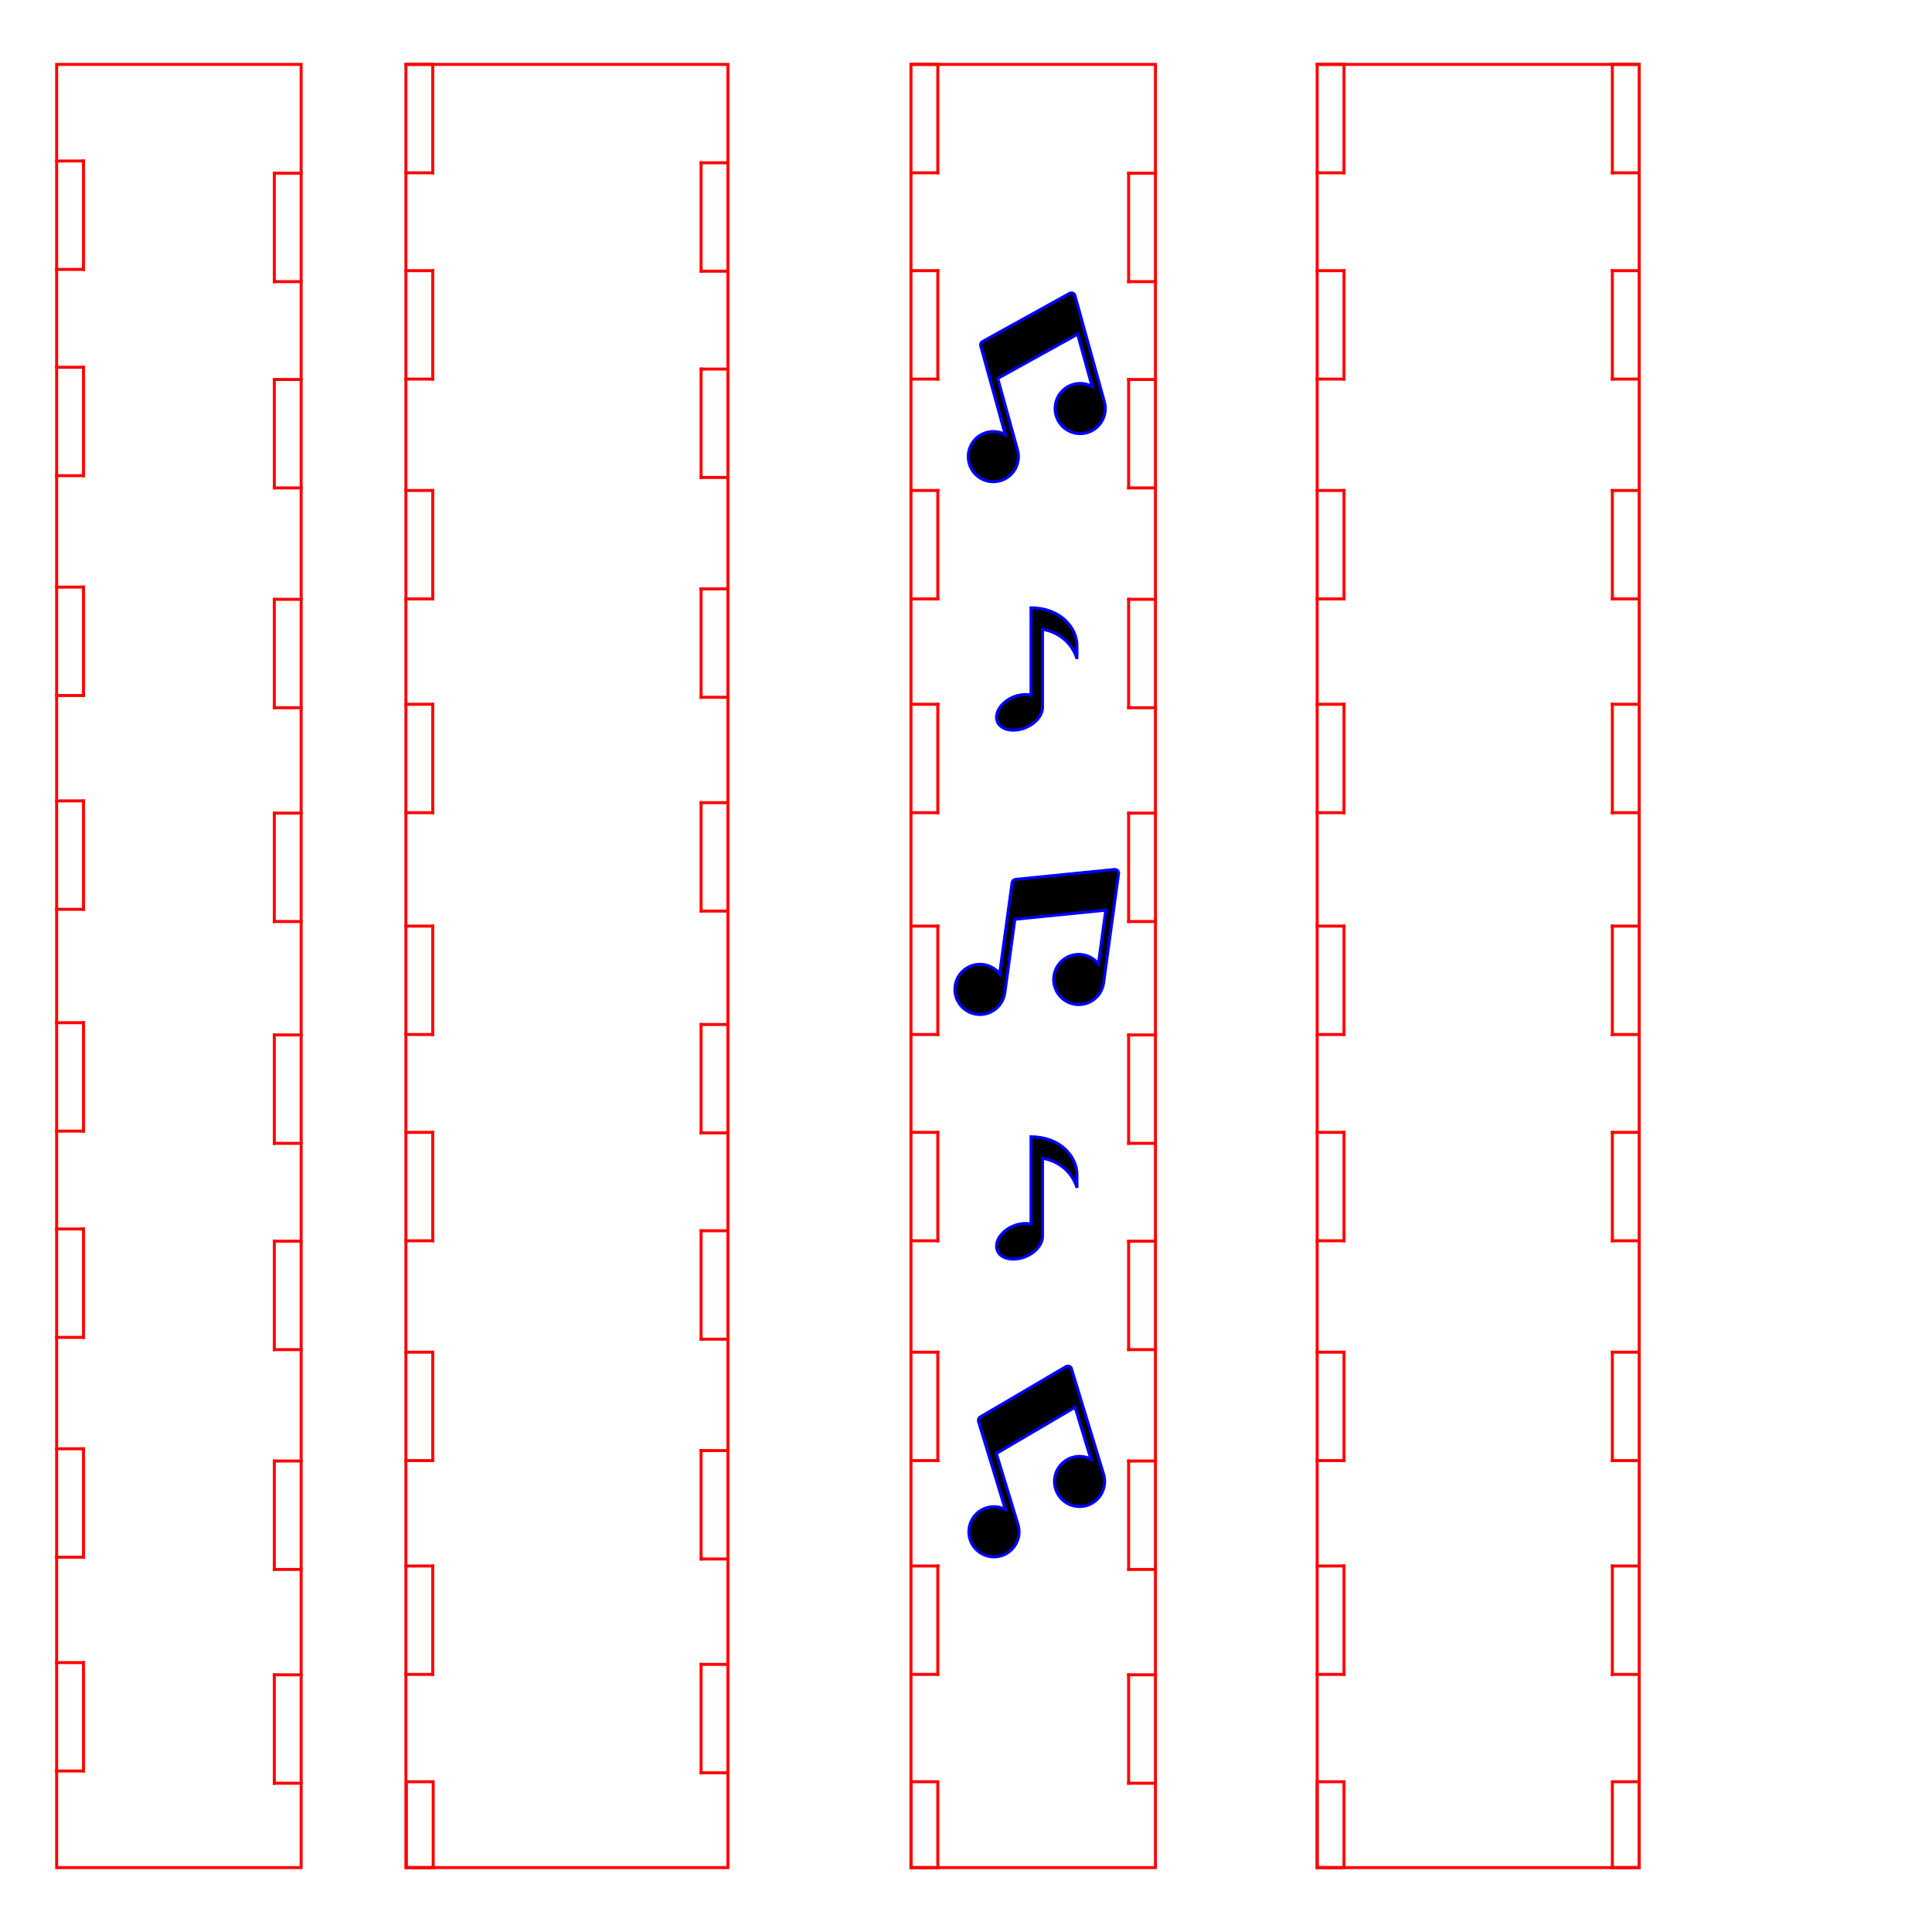 <?xml version="1.0" standalone="no"?><!-- Generator: Gravit.io --><svg xmlns="http://www.w3.org/2000/svg" xmlns:xlink="http://www.w3.org/1999/xlink" style="isolation:isolate" viewBox="0 0 648 648" width="648" height="648"><defs><clipPath id="_clipPath_B7HlfHR5fzSnBsq4LjHmJSku3riGwceA"><rect width="648" height="648"/></clipPath></defs><g clip-path="url(#_clipPath_B7HlfHR5fzSnBsq4LjHmJSku3riGwceA)"><g><g><g><g><g><g><g><g><g><g><line x1="19" y1="54" x2="28" y2="54" vector-effect="non-scaling-stroke" stroke-width="1" stroke="rgb(255,0,0)" stroke-linejoin="miter" stroke-linecap="square" stroke-miterlimit="3"/><line x1="28" y1="54" x2="28" y2="90.36" vector-effect="non-scaling-stroke" stroke-width="1" stroke="rgb(255,0,0)" stroke-linejoin="miter" stroke-linecap="square" stroke-miterlimit="3"/><line x1="28" y1="90.36" x2="19" y2="90.36" vector-effect="non-scaling-stroke" stroke-width="1" stroke="rgb(255,0,0)" stroke-linejoin="miter" stroke-linecap="square" stroke-miterlimit="3"/><line x1="19" y1="123.184" x2="28" y2="123.184" vector-effect="non-scaling-stroke" stroke-width="1" stroke="rgb(255,0,0)" stroke-linejoin="miter" stroke-linecap="square" stroke-miterlimit="3"/><line x1="28" y1="123.184" x2="28" y2="159.544" vector-effect="non-scaling-stroke" stroke-width="1" stroke="rgb(255,0,0)" stroke-linejoin="miter" stroke-linecap="square" stroke-miterlimit="3"/><line x1="28" y1="159.544" x2="19" y2="159.544" vector-effect="non-scaling-stroke" stroke-width="1" stroke="rgb(255,0,0)" stroke-linejoin="miter" stroke-linecap="square" stroke-miterlimit="3"/><line x1="19" y1="196.913" x2="28" y2="196.913" vector-effect="non-scaling-stroke" stroke-width="1" stroke="rgb(255,0,0)" stroke-linejoin="miter" stroke-linecap="square" stroke-miterlimit="3"/><line x1="28" y1="196.913" x2="28" y2="233.273" vector-effect="non-scaling-stroke" stroke-width="1" stroke="rgb(255,0,0)" stroke-linejoin="miter" stroke-linecap="square" stroke-miterlimit="3"/><line x1="28" y1="233.273" x2="19" y2="233.273" vector-effect="non-scaling-stroke" stroke-width="1" stroke="rgb(255,0,0)" stroke-linejoin="miter" stroke-linecap="square" stroke-miterlimit="3"/><line x1="19" y1="268.622" x2="28" y2="268.622" vector-effect="non-scaling-stroke" stroke-width="1" stroke="rgb(255,0,0)" stroke-linejoin="miter" stroke-linecap="square" stroke-miterlimit="3"/><line x1="28" y1="268.622" x2="28" y2="304.982" vector-effect="non-scaling-stroke" stroke-width="1" stroke="rgb(255,0,0)" stroke-linejoin="miter" stroke-linecap="square" stroke-miterlimit="3"/><line x1="28" y1="304.982" x2="19" y2="304.982" vector-effect="non-scaling-stroke" stroke-width="1" stroke="rgb(255,0,0)" stroke-linejoin="miter" stroke-linecap="square" stroke-miterlimit="3"/><line x1="19" y1="343.018" x2="28" y2="343.018" vector-effect="non-scaling-stroke" stroke-width="1" stroke="rgb(255,0,0)" stroke-linejoin="miter" stroke-linecap="square" stroke-miterlimit="3"/><line x1="28" y1="343.018" x2="28" y2="379.378" vector-effect="non-scaling-stroke" stroke-width="1" stroke="rgb(255,0,0)" stroke-linejoin="miter" stroke-linecap="square" stroke-miterlimit="3"/><line x1="28" y1="379.378" x2="19" y2="379.378" vector-effect="non-scaling-stroke" stroke-width="1" stroke="rgb(255,0,0)" stroke-linejoin="miter" stroke-linecap="square" stroke-miterlimit="3"/><line x1="19" y1="412.202" x2="28" y2="412.202" vector-effect="non-scaling-stroke" stroke-width="1" stroke="rgb(255,0,0)" stroke-linejoin="miter" stroke-linecap="square" stroke-miterlimit="3"/><line x1="28" y1="412.202" x2="28" y2="448.562" vector-effect="non-scaling-stroke" stroke-width="1" stroke="rgb(255,0,0)" stroke-linejoin="miter" stroke-linecap="square" stroke-miterlimit="3"/><line x1="28" y1="448.562" x2="19" y2="448.562" vector-effect="non-scaling-stroke" stroke-width="1" stroke="rgb(255,0,0)" stroke-linejoin="miter" stroke-linecap="square" stroke-miterlimit="3"/><line x1="19" y1="485.931" x2="28" y2="485.931" vector-effect="non-scaling-stroke" stroke-width="1" stroke="rgb(255,0,0)" stroke-linejoin="miter" stroke-linecap="square" stroke-miterlimit="3"/><line x1="28" y1="485.931" x2="28" y2="522.291" vector-effect="non-scaling-stroke" stroke-width="1" stroke="rgb(255,0,0)" stroke-linejoin="miter" stroke-linecap="square" stroke-miterlimit="3"/><line x1="28" y1="522.291" x2="19" y2="522.291" vector-effect="non-scaling-stroke" stroke-width="1" stroke="rgb(255,0,0)" stroke-linejoin="miter" stroke-linecap="square" stroke-miterlimit="3"/><line x1="19" y1="557.64" x2="28" y2="557.64" vector-effect="non-scaling-stroke" stroke-width="1" stroke="rgb(255,0,0)" stroke-linejoin="miter" stroke-linecap="square" stroke-miterlimit="3"/><line x1="28" y1="557.64" x2="28" y2="594" vector-effect="non-scaling-stroke" stroke-width="1" stroke="rgb(255,0,0)" stroke-linejoin="miter" stroke-linecap="square" stroke-miterlimit="3"/><line x1="28" y1="594" x2="19" y2="594" vector-effect="non-scaling-stroke" stroke-width="1" stroke="rgb(255,0,0)" stroke-linejoin="miter" stroke-linecap="square" stroke-miterlimit="3"/></g></g></g></g></g></g></g></g><rect x="19" y="21.6" width="82" height="604.8" transform="matrix(1,0,0,1,0,0)" fill="none" vector-effect="non-scaling-stroke" stroke-width="1" stroke="rgb(255,0,0)" stroke-linejoin="miter" stroke-linecap="square" stroke-miterlimit="2"/><line x1="101" y1="58.1" x2="92" y2="58.1" vector-effect="non-scaling-stroke" stroke-width="1" stroke="rgb(255,0,0)" stroke-linejoin="miter" stroke-linecap="square" stroke-miterlimit="3"/><line x1="92" y1="58.1" x2="92" y2="94.46" vector-effect="non-scaling-stroke" stroke-width="1" stroke="rgb(255,0,0)" stroke-linejoin="miter" stroke-linecap="square" stroke-miterlimit="3"/><line x1="92" y1="94.46" x2="101" y2="94.46" vector-effect="non-scaling-stroke" stroke-width="1" stroke="rgb(255,0,0)" stroke-linejoin="miter" stroke-linecap="square" stroke-miterlimit="3"/><line x1="101" y1="127.284" x2="92" y2="127.284" vector-effect="non-scaling-stroke" stroke-width="1" stroke="rgb(255,0,0)" stroke-linejoin="miter" stroke-linecap="square" stroke-miterlimit="3"/><line x1="92" y1="127.284" x2="92" y2="163.644" vector-effect="non-scaling-stroke" stroke-width="1" stroke="rgb(255,0,0)" stroke-linejoin="miter" stroke-linecap="square" stroke-miterlimit="3"/><line x1="92" y1="163.644" x2="101" y2="163.644" vector-effect="non-scaling-stroke" stroke-width="1" stroke="rgb(255,0,0)" stroke-linejoin="miter" stroke-linecap="square" stroke-miterlimit="3"/><line x1="101" y1="201.013" x2="92" y2="201.013" vector-effect="non-scaling-stroke" stroke-width="1" stroke="rgb(255,0,0)" stroke-linejoin="miter" stroke-linecap="square" stroke-miterlimit="3"/><line x1="92" y1="201.013" x2="92" y2="237.373" vector-effect="non-scaling-stroke" stroke-width="1" stroke="rgb(255,0,0)" stroke-linejoin="miter" stroke-linecap="square" stroke-miterlimit="3"/><line x1="92" y1="237.373" x2="101" y2="237.373" vector-effect="non-scaling-stroke" stroke-width="1" stroke="rgb(255,0,0)" stroke-linejoin="miter" stroke-linecap="square" stroke-miterlimit="3"/><line x1="101" y1="272.722" x2="92" y2="272.722" vector-effect="non-scaling-stroke" stroke-width="1" stroke="rgb(255,0,0)" stroke-linejoin="miter" stroke-linecap="square" stroke-miterlimit="3"/><line x1="92" y1="272.722" x2="92" y2="309.082" vector-effect="non-scaling-stroke" stroke-width="1" stroke="rgb(255,0,0)" stroke-linejoin="miter" stroke-linecap="square" stroke-miterlimit="3"/><line x1="92" y1="309.082" x2="101" y2="309.082" vector-effect="non-scaling-stroke" stroke-width="1" stroke="rgb(255,0,0)" stroke-linejoin="miter" stroke-linecap="square" stroke-miterlimit="3"/><line x1="101" y1="347.118" x2="92" y2="347.118" vector-effect="non-scaling-stroke" stroke-width="1" stroke="rgb(255,0,0)" stroke-linejoin="miter" stroke-linecap="square" stroke-miterlimit="3"/><line x1="92" y1="347.118" x2="92" y2="383.478" vector-effect="non-scaling-stroke" stroke-width="1" stroke="rgb(255,0,0)" stroke-linejoin="miter" stroke-linecap="square" stroke-miterlimit="3"/><line x1="92" y1="383.478" x2="101" y2="383.478" vector-effect="non-scaling-stroke" stroke-width="1" stroke="rgb(255,0,0)" stroke-linejoin="miter" stroke-linecap="square" stroke-miterlimit="3"/><line x1="101" y1="416.302" x2="92" y2="416.302" vector-effect="non-scaling-stroke" stroke-width="1" stroke="rgb(255,0,0)" stroke-linejoin="miter" stroke-linecap="square" stroke-miterlimit="3"/><line x1="92" y1="416.302" x2="92" y2="452.662" vector-effect="non-scaling-stroke" stroke-width="1" stroke="rgb(255,0,0)" stroke-linejoin="miter" stroke-linecap="square" stroke-miterlimit="3"/><line x1="92" y1="452.662" x2="101" y2="452.662" vector-effect="non-scaling-stroke" stroke-width="1" stroke="rgb(255,0,0)" stroke-linejoin="miter" stroke-linecap="square" stroke-miterlimit="3"/><line x1="101" y1="490.031" x2="92" y2="490.031" vector-effect="non-scaling-stroke" stroke-width="1" stroke="rgb(255,0,0)" stroke-linejoin="miter" stroke-linecap="square" stroke-miterlimit="3"/><line x1="92" y1="490.031" x2="92" y2="526.391" vector-effect="non-scaling-stroke" stroke-width="1" stroke="rgb(255,0,0)" stroke-linejoin="miter" stroke-linecap="square" stroke-miterlimit="3"/><line x1="92" y1="526.391" x2="101" y2="526.391" vector-effect="non-scaling-stroke" stroke-width="1" stroke="rgb(255,0,0)" stroke-linejoin="miter" stroke-linecap="square" stroke-miterlimit="3"/><line x1="101" y1="561.74" x2="92" y2="561.74" vector-effect="non-scaling-stroke" stroke-width="1" stroke="rgb(255,0,0)" stroke-linejoin="miter" stroke-linecap="square" stroke-miterlimit="3"/><line x1="92" y1="561.74" x2="92" y2="598.1" vector-effect="non-scaling-stroke" stroke-width="1" stroke="rgb(255,0,0)" stroke-linejoin="miter" stroke-linecap="square" stroke-miterlimit="3"/><line x1="92" y1="598.1" x2="101" y2="598.1" vector-effect="non-scaling-stroke" stroke-width="1" stroke="rgb(255,0,0)" stroke-linejoin="miter" stroke-linecap="square" stroke-miterlimit="3"/></g></g><g><g><g><g><g><g><g><g><g><line x1="305.546" y1="21.6" x2="314.546" y2="21.6" vector-effect="non-scaling-stroke" stroke-width="1" stroke="rgb(255,0,0)" stroke-linejoin="miter" stroke-linecap="square" stroke-miterlimit="3"/><line x1="314.546" y1="21.6" x2="314.546" y2="57.96" vector-effect="non-scaling-stroke" stroke-width="1" stroke="rgb(255,0,0)" stroke-linejoin="miter" stroke-linecap="square" stroke-miterlimit="3"/><line x1="314.546" y1="57.96" x2="305.546" y2="57.96" vector-effect="non-scaling-stroke" stroke-width="1" stroke="rgb(255,0,0)" stroke-linejoin="miter" stroke-linecap="square" stroke-miterlimit="3"/><line x1="305.546" y1="90.784" x2="314.546" y2="90.784" vector-effect="non-scaling-stroke" stroke-width="1" stroke="rgb(255,0,0)" stroke-linejoin="miter" stroke-linecap="square" stroke-miterlimit="3"/><line x1="314.546" y1="90.784" x2="314.546" y2="127.144" vector-effect="non-scaling-stroke" stroke-width="1" stroke="rgb(255,0,0)" stroke-linejoin="miter" stroke-linecap="square" stroke-miterlimit="3"/><line x1="314.546" y1="127.144" x2="305.546" y2="127.144" vector-effect="non-scaling-stroke" stroke-width="1" stroke="rgb(255,0,0)" stroke-linejoin="miter" stroke-linecap="square" stroke-miterlimit="3"/><line x1="305.546" y1="164.513" x2="314.546" y2="164.513" vector-effect="non-scaling-stroke" stroke-width="1" stroke="rgb(255,0,0)" stroke-linejoin="miter" stroke-linecap="square" stroke-miterlimit="3"/><line x1="314.546" y1="164.513" x2="314.546" y2="200.873" vector-effect="non-scaling-stroke" stroke-width="1" stroke="rgb(255,0,0)" stroke-linejoin="miter" stroke-linecap="square" stroke-miterlimit="3"/><line x1="314.546" y1="200.873" x2="305.546" y2="200.873" vector-effect="non-scaling-stroke" stroke-width="1" stroke="rgb(255,0,0)" stroke-linejoin="miter" stroke-linecap="square" stroke-miterlimit="3"/><line x1="305.546" y1="236.222" x2="314.546" y2="236.222" vector-effect="non-scaling-stroke" stroke-width="1" stroke="rgb(255,0,0)" stroke-linejoin="miter" stroke-linecap="square" stroke-miterlimit="3"/><line x1="314.546" y1="236.222" x2="314.546" y2="272.582" vector-effect="non-scaling-stroke" stroke-width="1" stroke="rgb(255,0,0)" stroke-linejoin="miter" stroke-linecap="square" stroke-miterlimit="3"/><line x1="314.546" y1="272.582" x2="305.546" y2="272.582" vector-effect="non-scaling-stroke" stroke-width="1" stroke="rgb(255,0,0)" stroke-linejoin="miter" stroke-linecap="square" stroke-miterlimit="3"/><line x1="305.546" y1="310.618" x2="314.546" y2="310.618" vector-effect="non-scaling-stroke" stroke-width="1" stroke="rgb(255,0,0)" stroke-linejoin="miter" stroke-linecap="square" stroke-miterlimit="3"/><line x1="314.546" y1="310.618" x2="314.546" y2="346.978" vector-effect="non-scaling-stroke" stroke-width="1" stroke="rgb(255,0,0)" stroke-linejoin="miter" stroke-linecap="square" stroke-miterlimit="3"/><line x1="314.546" y1="346.978" x2="305.546" y2="346.978" vector-effect="non-scaling-stroke" stroke-width="1" stroke="rgb(255,0,0)" stroke-linejoin="miter" stroke-linecap="square" stroke-miterlimit="3"/><line x1="305.546" y1="379.802" x2="314.546" y2="379.802" vector-effect="non-scaling-stroke" stroke-width="1" stroke="rgb(255,0,0)" stroke-linejoin="miter" stroke-linecap="square" stroke-miterlimit="3"/><line x1="314.546" y1="379.802" x2="314.546" y2="416.162" vector-effect="non-scaling-stroke" stroke-width="1" stroke="rgb(255,0,0)" stroke-linejoin="miter" stroke-linecap="square" stroke-miterlimit="3"/><line x1="314.546" y1="416.162" x2="305.546" y2="416.162" vector-effect="non-scaling-stroke" stroke-width="1" stroke="rgb(255,0,0)" stroke-linejoin="miter" stroke-linecap="square" stroke-miterlimit="3"/><line x1="305.546" y1="453.531" x2="314.546" y2="453.531" vector-effect="non-scaling-stroke" stroke-width="1" stroke="rgb(255,0,0)" stroke-linejoin="miter" stroke-linecap="square" stroke-miterlimit="3"/><line x1="314.546" y1="453.531" x2="314.546" y2="489.891" vector-effect="non-scaling-stroke" stroke-width="1" stroke="rgb(255,0,0)" stroke-linejoin="miter" stroke-linecap="square" stroke-miterlimit="3"/><line x1="314.546" y1="489.891" x2="305.546" y2="489.891" vector-effect="non-scaling-stroke" stroke-width="1" stroke="rgb(255,0,0)" stroke-linejoin="miter" stroke-linecap="square" stroke-miterlimit="3"/><line x1="305.546" y1="525.24" x2="314.546" y2="525.24" vector-effect="non-scaling-stroke" stroke-width="1" stroke="rgb(255,0,0)" stroke-linejoin="miter" stroke-linecap="square" stroke-miterlimit="3"/><line x1="314.546" y1="525.24" x2="314.546" y2="561.6" vector-effect="non-scaling-stroke" stroke-width="1" stroke="rgb(255,0,0)" stroke-linejoin="miter" stroke-linecap="square" stroke-miterlimit="3"/><line x1="314.546" y1="561.6" x2="305.546" y2="561.6" vector-effect="non-scaling-stroke" stroke-width="1" stroke="rgb(255,0,0)" stroke-linejoin="miter" stroke-linecap="square" stroke-miterlimit="3"/></g></g></g></g></g></g></g></g><rect x="305.546" y="21.6" width="82" height="604.8" transform="matrix(1,0,0,1,0,0)" fill="none" vector-effect="non-scaling-stroke" stroke-width="1" stroke="rgb(255,0,0)" stroke-linejoin="miter" stroke-linecap="square" stroke-miterlimit="2"/><line x1="387.546" y1="58.1" x2="378.546" y2="58.1" vector-effect="non-scaling-stroke" stroke-width="1" stroke="rgb(255,0,0)" stroke-linejoin="miter" stroke-linecap="square" stroke-miterlimit="3"/><line x1="378.546" y1="58.1" x2="378.546" y2="94.46" vector-effect="non-scaling-stroke" stroke-width="1" stroke="rgb(255,0,0)" stroke-linejoin="miter" stroke-linecap="square" stroke-miterlimit="3"/><line x1="378.546" y1="94.46" x2="387.546" y2="94.46" vector-effect="non-scaling-stroke" stroke-width="1" stroke="rgb(255,0,0)" stroke-linejoin="miter" stroke-linecap="square" stroke-miterlimit="3"/><line x1="387.546" y1="127.284" x2="378.546" y2="127.284" vector-effect="non-scaling-stroke" stroke-width="1" stroke="rgb(255,0,0)" stroke-linejoin="miter" stroke-linecap="square" stroke-miterlimit="3"/><line x1="378.546" y1="127.284" x2="378.546" y2="163.644" vector-effect="non-scaling-stroke" stroke-width="1" stroke="rgb(255,0,0)" stroke-linejoin="miter" stroke-linecap="square" stroke-miterlimit="3"/><line x1="378.546" y1="163.644" x2="387.546" y2="163.644" vector-effect="non-scaling-stroke" stroke-width="1" stroke="rgb(255,0,0)" stroke-linejoin="miter" stroke-linecap="square" stroke-miterlimit="3"/><line x1="387.546" y1="201.013" x2="378.546" y2="201.013" vector-effect="non-scaling-stroke" stroke-width="1" stroke="rgb(255,0,0)" stroke-linejoin="miter" stroke-linecap="square" stroke-miterlimit="3"/><line x1="378.546" y1="201.013" x2="378.546" y2="237.373" vector-effect="non-scaling-stroke" stroke-width="1" stroke="rgb(255,0,0)" stroke-linejoin="miter" stroke-linecap="square" stroke-miterlimit="3"/><line x1="378.546" y1="237.373" x2="387.546" y2="237.373" vector-effect="non-scaling-stroke" stroke-width="1" stroke="rgb(255,0,0)" stroke-linejoin="miter" stroke-linecap="square" stroke-miterlimit="3"/><line x1="387.546" y1="272.722" x2="378.546" y2="272.722" vector-effect="non-scaling-stroke" stroke-width="1" stroke="rgb(255,0,0)" stroke-linejoin="miter" stroke-linecap="square" stroke-miterlimit="3"/><line x1="378.546" y1="272.722" x2="378.546" y2="309.082" vector-effect="non-scaling-stroke" stroke-width="1" stroke="rgb(255,0,0)" stroke-linejoin="miter" stroke-linecap="square" stroke-miterlimit="3"/><line x1="378.546" y1="309.082" x2="387.546" y2="309.082" vector-effect="non-scaling-stroke" stroke-width="1" stroke="rgb(255,0,0)" stroke-linejoin="miter" stroke-linecap="square" stroke-miterlimit="3"/><line x1="387.546" y1="347.118" x2="378.546" y2="347.118" vector-effect="non-scaling-stroke" stroke-width="1" stroke="rgb(255,0,0)" stroke-linejoin="miter" stroke-linecap="square" stroke-miterlimit="3"/><line x1="378.546" y1="347.118" x2="378.546" y2="383.478" vector-effect="non-scaling-stroke" stroke-width="1" stroke="rgb(255,0,0)" stroke-linejoin="miter" stroke-linecap="square" stroke-miterlimit="3"/><line x1="378.546" y1="383.478" x2="387.546" y2="383.478" vector-effect="non-scaling-stroke" stroke-width="1" stroke="rgb(255,0,0)" stroke-linejoin="miter" stroke-linecap="square" stroke-miterlimit="3"/><line x1="387.546" y1="416.302" x2="378.546" y2="416.302" vector-effect="non-scaling-stroke" stroke-width="1" stroke="rgb(255,0,0)" stroke-linejoin="miter" stroke-linecap="square" stroke-miterlimit="3"/><line x1="378.546" y1="416.302" x2="378.546" y2="452.662" vector-effect="non-scaling-stroke" stroke-width="1" stroke="rgb(255,0,0)" stroke-linejoin="miter" stroke-linecap="square" stroke-miterlimit="3"/><line x1="378.546" y1="452.662" x2="387.546" y2="452.662" vector-effect="non-scaling-stroke" stroke-width="1" stroke="rgb(255,0,0)" stroke-linejoin="miter" stroke-linecap="square" stroke-miterlimit="3"/><line x1="387.546" y1="490.031" x2="378.546" y2="490.031" vector-effect="non-scaling-stroke" stroke-width="1" stroke="rgb(255,0,0)" stroke-linejoin="miter" stroke-linecap="square" stroke-miterlimit="3"/><line x1="378.546" y1="490.031" x2="378.546" y2="526.391" vector-effect="non-scaling-stroke" stroke-width="1" stroke="rgb(255,0,0)" stroke-linejoin="miter" stroke-linecap="square" stroke-miterlimit="3"/><line x1="378.546" y1="526.391" x2="387.546" y2="526.391" vector-effect="non-scaling-stroke" stroke-width="1" stroke="rgb(255,0,0)" stroke-linejoin="miter" stroke-linecap="square" stroke-miterlimit="3"/><line x1="387.546" y1="561.74" x2="378.546" y2="561.74" vector-effect="non-scaling-stroke" stroke-width="1" stroke="rgb(255,0,0)" stroke-linejoin="miter" stroke-linecap="square" stroke-miterlimit="3"/><line x1="378.546" y1="561.74" x2="378.546" y2="598.1" vector-effect="non-scaling-stroke" stroke-width="1" stroke="rgb(255,0,0)" stroke-linejoin="miter" stroke-linecap="square" stroke-miterlimit="3"/><line x1="378.546" y1="598.1" x2="387.546" y2="598.1" vector-effect="non-scaling-stroke" stroke-width="1" stroke="rgb(255,0,0)" stroke-linejoin="miter" stroke-linecap="square" stroke-miterlimit="3"/><rect x="305.546" y="597.6" width="9" height="28.8" transform="matrix(1,0,0,1,0,0)" fill="none" vector-effect="non-scaling-stroke" stroke-width="1" stroke="rgb(255,0,0)" stroke-linejoin="miter" stroke-linecap="square" stroke-miterlimit="2"/></g><g><g><rect x="136.15" y="21.6" width="108" height="604.8" transform="matrix(1,0,0,1,0,0)" fill="none" vector-effect="non-scaling-stroke" stroke-width="1" stroke="rgb(255,0,0)" stroke-linejoin="miter" stroke-linecap="square" stroke-miterlimit="2"/><line x1="136.15" y1="21.6" x2="145.15" y2="21.6" vector-effect="non-scaling-stroke" stroke-width="1" stroke="rgb(255,0,0)" stroke-linejoin="miter" stroke-linecap="square" stroke-miterlimit="3"/><line x1="145.15" y1="21.6" x2="145.15" y2="57.96" vector-effect="non-scaling-stroke" stroke-width="1" stroke="rgb(255,0,0)" stroke-linejoin="miter" stroke-linecap="square" stroke-miterlimit="3"/><line x1="145.15" y1="57.96" x2="136.15" y2="57.96" vector-effect="non-scaling-stroke" stroke-width="1" stroke="rgb(255,0,0)" stroke-linejoin="miter" stroke-linecap="square" stroke-miterlimit="3"/><line x1="136.15" y1="90.784" x2="145.15" y2="90.784" vector-effect="non-scaling-stroke" stroke-width="1" stroke="rgb(255,0,0)" stroke-linejoin="miter" stroke-linecap="square" stroke-miterlimit="3"/><line x1="145.15" y1="90.784" x2="145.15" y2="127.144" vector-effect="non-scaling-stroke" stroke-width="1" stroke="rgb(255,0,0)" stroke-linejoin="miter" stroke-linecap="square" stroke-miterlimit="3"/><line x1="145.15" y1="127.144" x2="136.15" y2="127.144" vector-effect="non-scaling-stroke" stroke-width="1" stroke="rgb(255,0,0)" stroke-linejoin="miter" stroke-linecap="square" stroke-miterlimit="3"/><line x1="136.15" y1="164.513" x2="145.15" y2="164.513" vector-effect="non-scaling-stroke" stroke-width="1" stroke="rgb(255,0,0)" stroke-linejoin="miter" stroke-linecap="square" stroke-miterlimit="3"/><line x1="145.15" y1="164.513" x2="145.15" y2="200.873" vector-effect="non-scaling-stroke" stroke-width="1" stroke="rgb(255,0,0)" stroke-linejoin="miter" stroke-linecap="square" stroke-miterlimit="3"/><line x1="145.15" y1="200.873" x2="136.15" y2="200.873" vector-effect="non-scaling-stroke" stroke-width="1" stroke="rgb(255,0,0)" stroke-linejoin="miter" stroke-linecap="square" stroke-miterlimit="3"/><line x1="136.15" y1="236.222" x2="145.15" y2="236.222" vector-effect="non-scaling-stroke" stroke-width="1" stroke="rgb(255,0,0)" stroke-linejoin="miter" stroke-linecap="square" stroke-miterlimit="3"/><line x1="145.15" y1="236.222" x2="145.15" y2="272.582" vector-effect="non-scaling-stroke" stroke-width="1" stroke="rgb(255,0,0)" stroke-linejoin="miter" stroke-linecap="square" stroke-miterlimit="3"/><line x1="145.15" y1="272.582" x2="136.15" y2="272.582" vector-effect="non-scaling-stroke" stroke-width="1" stroke="rgb(255,0,0)" stroke-linejoin="miter" stroke-linecap="square" stroke-miterlimit="3"/><line x1="136.15" y1="310.618" x2="145.15" y2="310.618" vector-effect="non-scaling-stroke" stroke-width="1" stroke="rgb(255,0,0)" stroke-linejoin="miter" stroke-linecap="square" stroke-miterlimit="3"/><line x1="145.15" y1="310.618" x2="145.15" y2="346.978" vector-effect="non-scaling-stroke" stroke-width="1" stroke="rgb(255,0,0)" stroke-linejoin="miter" stroke-linecap="square" stroke-miterlimit="3"/><line x1="145.15" y1="346.978" x2="136.15" y2="346.978" vector-effect="non-scaling-stroke" stroke-width="1" stroke="rgb(255,0,0)" stroke-linejoin="miter" stroke-linecap="square" stroke-miterlimit="3"/><line x1="136.15" y1="379.802" x2="145.15" y2="379.802" vector-effect="non-scaling-stroke" stroke-width="1" stroke="rgb(255,0,0)" stroke-linejoin="miter" stroke-linecap="square" stroke-miterlimit="3"/><line x1="145.15" y1="379.802" x2="145.15" y2="416.162" vector-effect="non-scaling-stroke" stroke-width="1" stroke="rgb(255,0,0)" stroke-linejoin="miter" stroke-linecap="square" stroke-miterlimit="3"/><line x1="145.15" y1="416.162" x2="136.15" y2="416.162" vector-effect="non-scaling-stroke" stroke-width="1" stroke="rgb(255,0,0)" stroke-linejoin="miter" stroke-linecap="square" stroke-miterlimit="3"/><line x1="136.15" y1="453.531" x2="145.15" y2="453.531" vector-effect="non-scaling-stroke" stroke-width="1" stroke="rgb(255,0,0)" stroke-linejoin="miter" stroke-linecap="square" stroke-miterlimit="3"/><line x1="145.15" y1="453.531" x2="145.15" y2="489.891" vector-effect="non-scaling-stroke" stroke-width="1" stroke="rgb(255,0,0)" stroke-linejoin="miter" stroke-linecap="square" stroke-miterlimit="3"/><line x1="145.15" y1="489.891" x2="136.15" y2="489.891" vector-effect="non-scaling-stroke" stroke-width="1" stroke="rgb(255,0,0)" stroke-linejoin="miter" stroke-linecap="square" stroke-miterlimit="3"/><line x1="136.15" y1="525.24" x2="145.15" y2="525.24" vector-effect="non-scaling-stroke" stroke-width="1" stroke="rgb(255,0,0)" stroke-linejoin="miter" stroke-linecap="square" stroke-miterlimit="3"/><line x1="145.15" y1="525.24" x2="145.15" y2="561.6" vector-effect="non-scaling-stroke" stroke-width="1" stroke="rgb(255,0,0)" stroke-linejoin="miter" stroke-linecap="square" stroke-miterlimit="3"/><line x1="145.15" y1="561.6" x2="136.15" y2="561.6" vector-effect="non-scaling-stroke" stroke-width="1" stroke="rgb(255,0,0)" stroke-linejoin="miter" stroke-linecap="square" stroke-miterlimit="3"/><line x1="244.15" y1="54.6" x2="235.15" y2="54.6" vector-effect="non-scaling-stroke" stroke-width="1" stroke="rgb(255,0,0)" stroke-linejoin="miter" stroke-linecap="square" stroke-miterlimit="3"/><line x1="235.149" y1="54.6" x2="235.149" y2="90.96" vector-effect="non-scaling-stroke" stroke-width="1" stroke="rgb(255,0,0)" stroke-linejoin="miter" stroke-linecap="square" stroke-miterlimit="3"/><line x1="235.15" y1="90.96" x2="244.15" y2="90.96" vector-effect="non-scaling-stroke" stroke-width="1" stroke="rgb(255,0,0)" stroke-linejoin="miter" stroke-linecap="square" stroke-miterlimit="3"/><line x1="244.15" y1="123.784" x2="235.15" y2="123.784" vector-effect="non-scaling-stroke" stroke-width="1" stroke="rgb(255,0,0)" stroke-linejoin="miter" stroke-linecap="square" stroke-miterlimit="3"/><line x1="235.15" y1="123.784" x2="235.15" y2="160.144" vector-effect="non-scaling-stroke" stroke-width="1" stroke="rgb(255,0,0)" stroke-linejoin="miter" stroke-linecap="square" stroke-miterlimit="3"/><line x1="235.15" y1="160.144" x2="244.15" y2="160.144" vector-effect="non-scaling-stroke" stroke-width="1" stroke="rgb(255,0,0)" stroke-linejoin="miter" stroke-linecap="square" stroke-miterlimit="3"/><line x1="244.15" y1="197.513" x2="235.15" y2="197.513" vector-effect="non-scaling-stroke" stroke-width="1" stroke="rgb(255,0,0)" stroke-linejoin="miter" stroke-linecap="square" stroke-miterlimit="3"/><line x1="235.15" y1="197.513" x2="235.15" y2="233.873" vector-effect="non-scaling-stroke" stroke-width="1" stroke="rgb(255,0,0)" stroke-linejoin="miter" stroke-linecap="square" stroke-miterlimit="3"/><line x1="235.15" y1="233.873" x2="244.15" y2="233.873" vector-effect="non-scaling-stroke" stroke-width="1" stroke="rgb(255,0,0)" stroke-linejoin="miter" stroke-linecap="square" stroke-miterlimit="3"/><line x1="244.15" y1="269.222" x2="235.15" y2="269.222" vector-effect="non-scaling-stroke" stroke-width="1" stroke="rgb(255,0,0)" stroke-linejoin="miter" stroke-linecap="square" stroke-miterlimit="3"/><line x1="235.149" y1="269.222" x2="235.149" y2="305.582" vector-effect="non-scaling-stroke" stroke-width="1" stroke="rgb(255,0,0)" stroke-linejoin="miter" stroke-linecap="square" stroke-miterlimit="3"/><line x1="235.15" y1="305.582" x2="244.15" y2="305.582" vector-effect="non-scaling-stroke" stroke-width="1" stroke="rgb(255,0,0)" stroke-linejoin="miter" stroke-linecap="square" stroke-miterlimit="3"/><line x1="244.15" y1="343.618" x2="235.15" y2="343.618" vector-effect="non-scaling-stroke" stroke-width="1" stroke="rgb(255,0,0)" stroke-linejoin="miter" stroke-linecap="square" stroke-miterlimit="3"/><line x1="235.149" y1="343.618" x2="235.149" y2="379.978" vector-effect="non-scaling-stroke" stroke-width="1" stroke="rgb(255,0,0)" stroke-linejoin="miter" stroke-linecap="square" stroke-miterlimit="3"/><line x1="235.15" y1="379.978" x2="244.15" y2="379.978" vector-effect="non-scaling-stroke" stroke-width="1" stroke="rgb(255,0,0)" stroke-linejoin="miter" stroke-linecap="square" stroke-miterlimit="3"/><line x1="244.15" y1="412.802" x2="235.15" y2="412.802" vector-effect="non-scaling-stroke" stroke-width="1" stroke="rgb(255,0,0)" stroke-linejoin="miter" stroke-linecap="square" stroke-miterlimit="3"/><line x1="235.15" y1="412.803" x2="235.15" y2="449.162" vector-effect="non-scaling-stroke" stroke-width="1" stroke="rgb(255,0,0)" stroke-linejoin="miter" stroke-linecap="square" stroke-miterlimit="3"/><line x1="235.15" y1="449.162" x2="244.15" y2="449.162" vector-effect="non-scaling-stroke" stroke-width="1" stroke="rgb(255,0,0)" stroke-linejoin="miter" stroke-linecap="square" stroke-miterlimit="3"/><line x1="244.15" y1="486.531" x2="235.15" y2="486.531" vector-effect="non-scaling-stroke" stroke-width="1" stroke="rgb(255,0,0)" stroke-linejoin="miter" stroke-linecap="square" stroke-miterlimit="3"/><line x1="235.15" y1="486.531" x2="235.15" y2="522.891" vector-effect="non-scaling-stroke" stroke-width="1" stroke="rgb(255,0,0)" stroke-linejoin="miter" stroke-linecap="square" stroke-miterlimit="3"/><line x1="235.15" y1="522.891" x2="244.15" y2="522.891" vector-effect="non-scaling-stroke" stroke-width="1" stroke="rgb(255,0,0)" stroke-linejoin="miter" stroke-linecap="square" stroke-miterlimit="3"/><line x1="244.15" y1="558.24" x2="235.15" y2="558.24" vector-effect="non-scaling-stroke" stroke-width="1" stroke="rgb(255,0,0)" stroke-linejoin="miter" stroke-linecap="square" stroke-miterlimit="3"/><line x1="235.149" y1="558.241" x2="235.149" y2="594.6" vector-effect="non-scaling-stroke" stroke-width="1" stroke="rgb(255,0,0)" stroke-linejoin="miter" stroke-linecap="square" stroke-miterlimit="3"/><line x1="235.15" y1="594.6" x2="244.15" y2="594.6" vector-effect="non-scaling-stroke" stroke-width="1" stroke="rgb(255,0,0)" stroke-linejoin="miter" stroke-linecap="square" stroke-miterlimit="3"/></g><rect x="136.299" y="597.6" width="9" height="28.8" transform="matrix(1,0,0,1,0,0)" fill="none" vector-effect="non-scaling-stroke" stroke-width="1" stroke="rgb(255,0,0)" stroke-linejoin="miter" stroke-linecap="square" stroke-miterlimit="2"/></g><g><rect x="441.785" y="21.6" width="108" height="604.8" transform="matrix(1,0,0,1,0,0)" fill="none" vector-effect="non-scaling-stroke" stroke-width="1" stroke="rgb(255,0,0)" stroke-linejoin="miter" stroke-linecap="square" stroke-miterlimit="2"/><line x1="441.785" y1="21.6" x2="450.785" y2="21.6" vector-effect="non-scaling-stroke" stroke-width="1" stroke="rgb(255,0,0)" stroke-linejoin="miter" stroke-linecap="square" stroke-miterlimit="3"/><line x1="450.785" y1="21.6" x2="450.785" y2="57.96" vector-effect="non-scaling-stroke" stroke-width="1" stroke="rgb(255,0,0)" stroke-linejoin="miter" stroke-linecap="square" stroke-miterlimit="3"/><line x1="450.785" y1="57.96" x2="441.785" y2="57.96" vector-effect="non-scaling-stroke" stroke-width="1" stroke="rgb(255,0,0)" stroke-linejoin="miter" stroke-linecap="square" stroke-miterlimit="3"/><line x1="441.785" y1="90.784" x2="450.785" y2="90.784" vector-effect="non-scaling-stroke" stroke-width="1" stroke="rgb(255,0,0)" stroke-linejoin="miter" stroke-linecap="square" stroke-miterlimit="3"/><line x1="450.785" y1="90.784" x2="450.785" y2="127.144" vector-effect="non-scaling-stroke" stroke-width="1" stroke="rgb(255,0,0)" stroke-linejoin="miter" stroke-linecap="square" stroke-miterlimit="3"/><line x1="450.785" y1="127.144" x2="441.785" y2="127.144" vector-effect="non-scaling-stroke" stroke-width="1" stroke="rgb(255,0,0)" stroke-linejoin="miter" stroke-linecap="square" stroke-miterlimit="3"/><line x1="441.785" y1="164.513" x2="450.785" y2="164.513" vector-effect="non-scaling-stroke" stroke-width="1" stroke="rgb(255,0,0)" stroke-linejoin="miter" stroke-linecap="square" stroke-miterlimit="3"/><line x1="450.785" y1="164.513" x2="450.785" y2="200.873" vector-effect="non-scaling-stroke" stroke-width="1" stroke="rgb(255,0,0)" stroke-linejoin="miter" stroke-linecap="square" stroke-miterlimit="3"/><line x1="450.785" y1="200.873" x2="441.785" y2="200.873" vector-effect="non-scaling-stroke" stroke-width="1" stroke="rgb(255,0,0)" stroke-linejoin="miter" stroke-linecap="square" stroke-miterlimit="3"/><line x1="441.785" y1="236.222" x2="450.785" y2="236.222" vector-effect="non-scaling-stroke" stroke-width="1" stroke="rgb(255,0,0)" stroke-linejoin="miter" stroke-linecap="square" stroke-miterlimit="3"/><line x1="450.785" y1="236.222" x2="450.785" y2="272.582" vector-effect="non-scaling-stroke" stroke-width="1" stroke="rgb(255,0,0)" stroke-linejoin="miter" stroke-linecap="square" stroke-miterlimit="3"/><line x1="450.785" y1="272.582" x2="441.785" y2="272.582" vector-effect="non-scaling-stroke" stroke-width="1" stroke="rgb(255,0,0)" stroke-linejoin="miter" stroke-linecap="square" stroke-miterlimit="3"/><line x1="441.785" y1="310.618" x2="450.785" y2="310.618" vector-effect="non-scaling-stroke" stroke-width="1" stroke="rgb(255,0,0)" stroke-linejoin="miter" stroke-linecap="square" stroke-miterlimit="3"/><line x1="450.785" y1="310.618" x2="450.785" y2="346.978" vector-effect="non-scaling-stroke" stroke-width="1" stroke="rgb(255,0,0)" stroke-linejoin="miter" stroke-linecap="square" stroke-miterlimit="3"/><line x1="450.785" y1="346.978" x2="441.785" y2="346.978" vector-effect="non-scaling-stroke" stroke-width="1" stroke="rgb(255,0,0)" stroke-linejoin="miter" stroke-linecap="square" stroke-miterlimit="3"/><line x1="441.785" y1="379.802" x2="450.785" y2="379.802" vector-effect="non-scaling-stroke" stroke-width="1" stroke="rgb(255,0,0)" stroke-linejoin="miter" stroke-linecap="square" stroke-miterlimit="3"/><line x1="450.785" y1="379.802" x2="450.785" y2="416.162" vector-effect="non-scaling-stroke" stroke-width="1" stroke="rgb(255,0,0)" stroke-linejoin="miter" stroke-linecap="square" stroke-miterlimit="3"/><line x1="450.785" y1="416.162" x2="441.785" y2="416.162" vector-effect="non-scaling-stroke" stroke-width="1" stroke="rgb(255,0,0)" stroke-linejoin="miter" stroke-linecap="square" stroke-miterlimit="3"/><line x1="441.785" y1="453.531" x2="450.785" y2="453.531" vector-effect="non-scaling-stroke" stroke-width="1" stroke="rgb(255,0,0)" stroke-linejoin="miter" stroke-linecap="square" stroke-miterlimit="3"/><line x1="450.785" y1="453.531" x2="450.785" y2="489.891" vector-effect="non-scaling-stroke" stroke-width="1" stroke="rgb(255,0,0)" stroke-linejoin="miter" stroke-linecap="square" stroke-miterlimit="3"/><line x1="450.785" y1="489.891" x2="441.785" y2="489.891" vector-effect="non-scaling-stroke" stroke-width="1" stroke="rgb(255,0,0)" stroke-linejoin="miter" stroke-linecap="square" stroke-miterlimit="3"/><line x1="441.785" y1="525.24" x2="450.785" y2="525.24" vector-effect="non-scaling-stroke" stroke-width="1" stroke="rgb(255,0,0)" stroke-linejoin="miter" stroke-linecap="square" stroke-miterlimit="3"/><line x1="450.785" y1="525.24" x2="450.785" y2="561.6" vector-effect="non-scaling-stroke" stroke-width="1" stroke="rgb(255,0,0)" stroke-linejoin="miter" stroke-linecap="square" stroke-miterlimit="3"/><line x1="450.785" y1="561.6" x2="441.785" y2="561.6" vector-effect="non-scaling-stroke" stroke-width="1" stroke="rgb(255,0,0)" stroke-linejoin="miter" stroke-linecap="square" stroke-miterlimit="3"/><g><g><g><g><g><g><g><g><line x1="549.785" y1="21.6" x2="540.785" y2="21.6" vector-effect="non-scaling-stroke" stroke-width="1" stroke="rgb(255,0,0)" stroke-linejoin="miter" stroke-linecap="square" stroke-miterlimit="3"/><line x1="540.785" y1="21.6" x2="540.785" y2="57.96" vector-effect="non-scaling-stroke" stroke-width="1" stroke="rgb(255,0,0)" stroke-linejoin="miter" stroke-linecap="square" stroke-miterlimit="3"/><line x1="540.785" y1="57.96" x2="549.785" y2="57.96" vector-effect="non-scaling-stroke" stroke-width="1" stroke="rgb(255,0,0)" stroke-linejoin="miter" stroke-linecap="square" stroke-miterlimit="3"/><line x1="549.785" y1="90.784" x2="540.785" y2="90.784" vector-effect="non-scaling-stroke" stroke-width="1" stroke="rgb(255,0,0)" stroke-linejoin="miter" stroke-linecap="square" stroke-miterlimit="3"/><line x1="540.785" y1="90.784" x2="540.785" y2="127.144" vector-effect="non-scaling-stroke" stroke-width="1" stroke="rgb(255,0,0)" stroke-linejoin="miter" stroke-linecap="square" stroke-miterlimit="3"/><line x1="540.785" y1="127.144" x2="549.785" y2="127.144" vector-effect="non-scaling-stroke" stroke-width="1" stroke="rgb(255,0,0)" stroke-linejoin="miter" stroke-linecap="square" stroke-miterlimit="3"/><line x1="549.785" y1="164.513" x2="540.785" y2="164.513" vector-effect="non-scaling-stroke" stroke-width="1" stroke="rgb(255,0,0)" stroke-linejoin="miter" stroke-linecap="square" stroke-miterlimit="3"/><line x1="540.785" y1="164.513" x2="540.785" y2="200.873" vector-effect="non-scaling-stroke" stroke-width="1" stroke="rgb(255,0,0)" stroke-linejoin="miter" stroke-linecap="square" stroke-miterlimit="3"/><line x1="540.785" y1="200.873" x2="549.785" y2="200.873" vector-effect="non-scaling-stroke" stroke-width="1" stroke="rgb(255,0,0)" stroke-linejoin="miter" stroke-linecap="square" stroke-miterlimit="3"/><line x1="549.785" y1="236.222" x2="540.785" y2="236.222" vector-effect="non-scaling-stroke" stroke-width="1" stroke="rgb(255,0,0)" stroke-linejoin="miter" stroke-linecap="square" stroke-miterlimit="3"/><line x1="540.785" y1="236.222" x2="540.785" y2="272.582" vector-effect="non-scaling-stroke" stroke-width="1" stroke="rgb(255,0,0)" stroke-linejoin="miter" stroke-linecap="square" stroke-miterlimit="3"/><line x1="540.785" y1="272.582" x2="549.785" y2="272.582" vector-effect="non-scaling-stroke" stroke-width="1" stroke="rgb(255,0,0)" stroke-linejoin="miter" stroke-linecap="square" stroke-miterlimit="3"/><line x1="549.785" y1="310.618" x2="540.785" y2="310.618" vector-effect="non-scaling-stroke" stroke-width="1" stroke="rgb(255,0,0)" stroke-linejoin="miter" stroke-linecap="square" stroke-miterlimit="3"/><line x1="540.785" y1="310.618" x2="540.785" y2="346.978" vector-effect="non-scaling-stroke" stroke-width="1" stroke="rgb(255,0,0)" stroke-linejoin="miter" stroke-linecap="square" stroke-miterlimit="3"/><line x1="540.785" y1="346.978" x2="549.785" y2="346.978" vector-effect="non-scaling-stroke" stroke-width="1" stroke="rgb(255,0,0)" stroke-linejoin="miter" stroke-linecap="square" stroke-miterlimit="3"/><line x1="549.785" y1="379.802" x2="540.785" y2="379.802" vector-effect="non-scaling-stroke" stroke-width="1" stroke="rgb(255,0,0)" stroke-linejoin="miter" stroke-linecap="square" stroke-miterlimit="3"/><line x1="540.785" y1="379.802" x2="540.785" y2="416.162" vector-effect="non-scaling-stroke" stroke-width="1" stroke="rgb(255,0,0)" stroke-linejoin="miter" stroke-linecap="square" stroke-miterlimit="3"/><line x1="540.785" y1="416.162" x2="549.785" y2="416.162" vector-effect="non-scaling-stroke" stroke-width="1" stroke="rgb(255,0,0)" stroke-linejoin="miter" stroke-linecap="square" stroke-miterlimit="3"/><line x1="549.785" y1="453.531" x2="540.785" y2="453.531" vector-effect="non-scaling-stroke" stroke-width="1" stroke="rgb(255,0,0)" stroke-linejoin="miter" stroke-linecap="square" stroke-miterlimit="3"/><line x1="540.785" y1="453.531" x2="540.785" y2="489.891" vector-effect="non-scaling-stroke" stroke-width="1" stroke="rgb(255,0,0)" stroke-linejoin="miter" stroke-linecap="square" stroke-miterlimit="3"/><line x1="540.785" y1="489.891" x2="549.785" y2="489.891" vector-effect="non-scaling-stroke" stroke-width="1" stroke="rgb(255,0,0)" stroke-linejoin="miter" stroke-linecap="square" stroke-miterlimit="3"/><line x1="549.785" y1="525.24" x2="540.785" y2="525.24" vector-effect="non-scaling-stroke" stroke-width="1" stroke="rgb(255,0,0)" stroke-linejoin="miter" stroke-linecap="square" stroke-miterlimit="3"/><line x1="540.785" y1="525.24" x2="540.785" y2="561.6" vector-effect="non-scaling-stroke" stroke-width="1" stroke="rgb(255,0,0)" stroke-linejoin="miter" stroke-linecap="square" stroke-miterlimit="3"/><line x1="540.785" y1="561.6" x2="549.785" y2="561.6" vector-effect="non-scaling-stroke" stroke-width="1" stroke="rgb(255,0,0)" stroke-linejoin="miter" stroke-linecap="square" stroke-miterlimit="3"/></g></g></g></g></g></g></g></g><rect x="441.785" y="597.6" width="9" height="28.8" transform="matrix(1,0,0,1,0,0)" fill="none" vector-effect="non-scaling-stroke" stroke-width="1" stroke="rgb(255,0,0)" stroke-linejoin="miter" stroke-linecap="square" stroke-miterlimit="2"/><rect x="540.785" y="597.6" width="9" height="28.8" transform="matrix(1,0,0,1,0,0)" fill="none" vector-effect="non-scaling-stroke" stroke-width="1" stroke="rgb(255,0,0)" stroke-linejoin="miter" stroke-linecap="square" stroke-miterlimit="2"/></g><g><path d=" M 345.808 203.873 L 345.808 208.693 C 345.793 208.799 345.793 208.907 345.808 209.013 L 345.808 233.16 C 344.664 232.891 343.361 232.872 341.955 233.16 C 337.716 234.017 334.248 237.296 334.248 240.548 C 334.248 243.802 337.716 245.529 341.955 244.672 C 346.194 243.815 349.662 240.534 349.662 237.283 L 349.662 237.121 C 349.677 236.997 349.677 236.872 349.662 236.748 L 349.662 211.049 C 359.347 212.822 361.222 221.006 361.222 221.006 L 361.222 216.562 C 361.222 210.565 355.638 203.873 345.808 203.873 Z " fill="rgb(0,0,0)" vector-effect="non-scaling-stroke" stroke-width="1" stroke="rgb(0,0,255)" stroke-linejoin="miter" stroke-linecap="butt" stroke-miterlimit="4"/><path d=" M 360.518 99.006 C 360.509 98.975 360.49 98.947 360.471 98.918 C 360.466 98.898 360.449 98.88 360.436 98.872 C 360.417 98.844 360.411 98.823 360.392 98.795 C 360.376 98.777 360.36 98.759 360.357 98.748 C 360.341 98.731 360.322 98.702 360.306 98.684 C 360.29 98.666 360.276 98.659 360.26 98.641 C 360.244 98.623 360.228 98.605 360.198 98.58 C 360.182 98.562 360.169 98.554 360.153 98.536 C 360.137 98.518 360.11 98.503 360.084 98.488 C 360.07 98.481 360.054 98.463 360.031 98.458 L 359.951 98.413 C 359.938 98.406 359.914 98.401 359.901 98.393 L 359.821 98.348 C 359.808 98.341 359.784 98.336 359.771 98.329 C 359.744 98.314 359.71 98.312 359.684 98.297 L 359.613 98.283 L 359.542 98.269 C 359.518 98.264 359.484 98.263 359.46 98.258 C 359.436 98.253 359.413 98.249 359.402 98.252 C 359.368 98.25 359.345 98.245 359.313 98.254 C 359.293 98.26 359.279 98.252 359.259 98.258 C 359.224 98.256 359.193 98.265 359.162 98.273 C 359.141 98.279 359.128 98.272 359.107 98.277 L 358.962 98.318 C 358.93 98.326 358.91 98.332 358.881 98.351 L 358.819 98.368 C 358.798 98.374 358.78 98.39 358.749 98.399 C 358.728 98.405 358.71 98.421 358.69 98.427 L 329.557 114.552 C 329.033 114.842 328.776 115.456 328.938 116.033 L 337.168 145.761 C 335.258 144.723 333.02 144.468 330.925 145.049 C 326.454 146.287 323.822 150.934 325.06 155.405 C 326.298 159.876 330.945 162.508 335.416 161.27 C 339.887 160.032 342.519 155.386 341.281 150.914 L 334.64 126.926 L 361.441 112.084 L 366.297 129.626 C 364.387 128.588 362.149 128.332 360.054 128.913 C 355.583 130.151 352.951 134.798 354.189 139.269 C 355.427 143.74 360.074 146.372 364.545 145.134 C 369.016 143.897 371.648 139.25 370.41 134.779 L 360.562 99.207 C 360.548 99.155 360.536 99.113 360.512 99.064 C 360.527 99.037 360.524 99.027 360.518 99.006 Z " fill="rgb(0,0,0)" vector-effect="non-scaling-stroke" stroke-width="1" stroke="rgb(0,0,255)" stroke-linejoin="miter" stroke-linecap="butt" stroke-miterlimit="4"/><path d=" M 375.197 292.892 C 375.201 292.86 375.195 292.827 375.189 292.793 C 375.192 292.772 375.184 292.749 375.175 292.737 C 375.169 292.703 375.171 292.682 375.165 292.648 C 375.157 292.626 375.15 292.603 375.151 292.592 C 375.143 292.569 375.137 292.536 375.129 292.513 C 375.121 292.49 375.112 292.478 375.104 292.455 C 375.097 292.432 375.089 292.409 375.072 292.374 C 375.064 292.351 375.055 292.339 375.047 292.316 C 375.039 292.294 375.021 292.269 375.002 292.245 C 374.993 292.233 374.985 292.21 374.966 292.196 L 374.91 292.124 C 374.901 292.111 374.881 292.098 374.872 292.086 L 374.816 292.013 C 374.807 292.001 374.787 291.987 374.778 291.975 C 374.76 291.95 374.729 291.935 374.711 291.911 L 374.651 291.87 L 374.591 291.829 C 374.571 291.816 374.541 291.801 374.521 291.787 C 374.501 291.774 374.481 291.76 374.47 291.758 C 374.439 291.743 374.42 291.73 374.387 291.725 C 374.366 291.722 374.357 291.71 374.335 291.707 C 374.305 291.692 374.273 291.688 374.241 291.684 C 374.219 291.681 374.21 291.668 374.189 291.666 L 374.039 291.645 C 374.007 291.641 373.986 291.638 373.952 291.644 L 373.888 291.635 C 373.867 291.632 373.844 291.64 373.812 291.636 C 373.79 291.633 373.767 291.641 373.746 291.638 L 340.614 294.949 C 340.017 295.009 339.539 295.47 339.459 296.065 L 335.281 326.627 C 333.937 324.919 331.981 323.801 329.828 323.508 C 325.231 322.879 320.978 326.109 320.35 330.706 C 319.721 335.302 322.951 339.555 327.548 340.184 C 332.144 340.812 336.397 337.582 337.026 332.986 L 340.397 308.324 L 370.88 305.272 L 368.415 323.305 C 367.071 321.597 365.115 320.479 362.961 320.186 C 358.365 319.557 354.112 322.787 353.483 327.384 C 352.855 331.981 356.085 336.234 360.682 336.862 C 365.278 337.49 369.531 334.26 370.159 329.664 L 375.159 293.094 C 375.166 293.041 375.172 292.998 375.168 292.943 C 375.193 292.924 375.194 292.914 375.197 292.892 Z " fill="rgb(0,0,0)" vector-effect="non-scaling-stroke" stroke-width="1" stroke="rgb(0,0,255)" stroke-linejoin="miter" stroke-linecap="butt" stroke-miterlimit="4"/><path d=" M 345.808 381.286 L 345.808 386.105 C 345.793 386.212 345.793 386.319 345.808 386.426 L 345.808 410.573 C 344.664 410.304 343.361 410.285 341.955 410.573 C 337.716 411.43 334.248 414.709 334.248 417.961 C 334.248 421.214 337.716 422.941 341.955 422.085 C 346.194 421.228 349.662 417.947 349.662 414.695 L 349.662 414.534 C 349.677 414.41 349.677 414.285 349.662 414.161 L 349.662 388.461 C 359.347 390.234 361.222 398.419 361.222 398.419 L 361.222 393.975 C 361.222 387.978 355.638 381.286 345.808 381.286 Z " fill="rgb(0,0,0)" vector-effect="non-scaling-stroke" stroke-width="1" stroke="rgb(0,0,255)" stroke-linejoin="miter" stroke-linecap="butt" stroke-miterlimit="4"/><path d=" M 359.336 458.931 C 359.327 458.9 359.307 458.872 359.287 458.844 C 359.281 458.824 359.264 458.806 359.251 458.799 C 359.231 458.771 359.225 458.751 359.205 458.723 C 359.188 458.705 359.172 458.688 359.169 458.677 C 359.152 458.66 359.132 458.632 359.116 458.615 C 359.099 458.597 359.086 458.59 359.069 458.572 C 359.052 458.555 359.036 458.537 359.006 458.513 C 358.989 458.495 358.976 458.488 358.959 458.471 C 358.942 458.453 358.916 458.439 358.889 458.424 C 358.875 458.417 358.859 458.4 358.835 458.396 L 358.754 458.353 C 358.741 458.345 358.717 458.341 358.703 458.334 L 358.622 458.291 C 358.609 458.284 358.585 458.28 358.572 458.273 C 358.545 458.258 358.511 458.257 358.484 458.243 L 358.412 458.231 L 358.341 458.219 C 358.317 458.215 358.283 458.214 358.259 458.21 C 358.236 458.206 358.212 458.202 358.202 458.205 C 358.167 458.204 358.144 458.2 358.113 458.21 C 358.092 458.216 358.079 458.209 358.058 458.215 C 358.024 458.214 357.993 458.223 357.962 458.233 C 357.941 458.239 357.928 458.232 357.907 458.238 L 357.763 458.282 C 357.732 458.292 357.711 458.298 357.683 458.318 L 357.621 458.337 C 357.601 458.343 357.583 458.36 357.552 458.369 C 357.532 458.375 357.514 458.392 357.493 458.398 L 328.783 475.263 C 328.266 475.567 328.025 476.186 328.201 476.76 L 337.188 506.268 C 335.253 505.279 333.008 505.081 330.929 505.715 C 326.491 507.067 323.979 511.779 325.331 516.217 C 326.683 520.656 331.395 523.168 335.833 521.816 C 340.271 520.464 342.784 515.752 341.432 511.314 L 334.18 487.503 L 360.593 471.981 L 365.896 489.393 C 363.96 488.404 361.716 488.206 359.637 488.84 C 355.199 490.192 352.687 494.904 354.038 499.343 C 355.39 503.781 360.102 506.293 364.541 504.941 C 368.979 503.589 371.491 498.877 370.139 494.439 L 359.386 459.13 C 359.37 459.079 359.357 459.037 359.331 458.989 C 359.346 458.962 359.342 458.952 359.336 458.931 Z " fill="rgb(0,0,0)" vector-effect="non-scaling-stroke" stroke-width="1" stroke="rgb(0,0,255)" stroke-linejoin="miter" stroke-linecap="butt" stroke-miterlimit="4"/></g></g></svg>